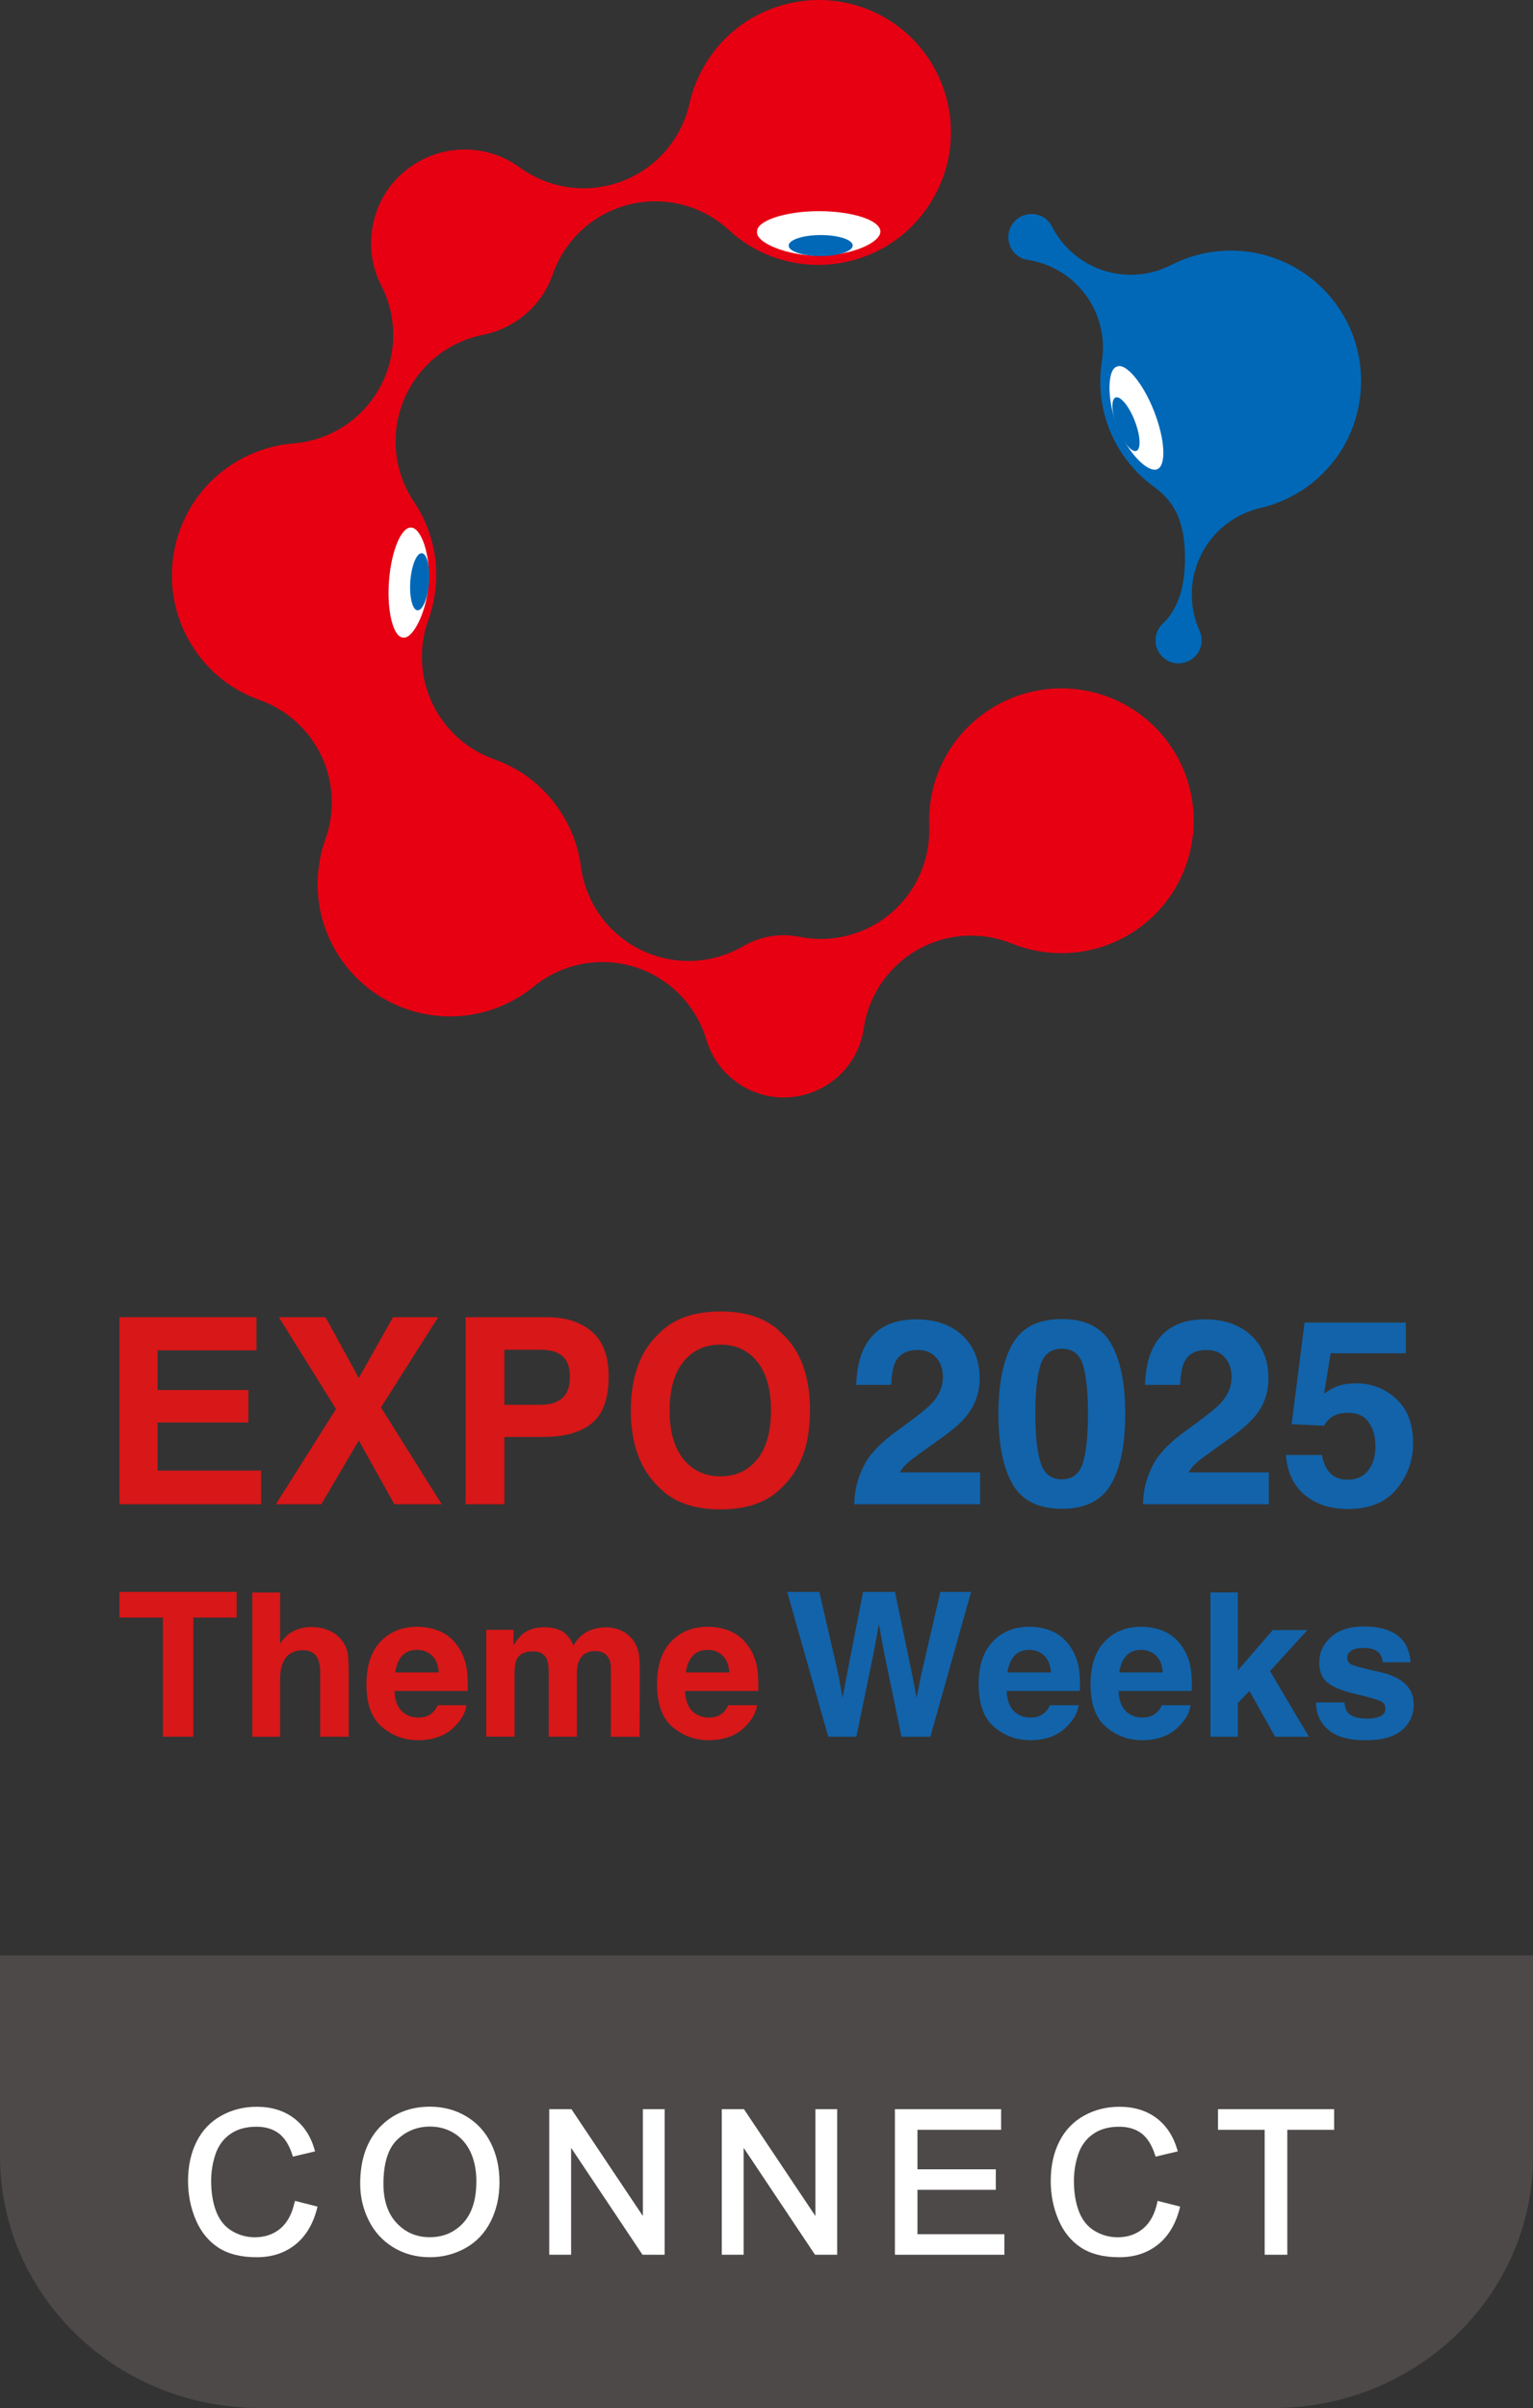 <?xml version="1.0" encoding="UTF-8"?><svg id="_レイヤー_2" xmlns="http://www.w3.org/2000/svg" viewBox="0 0 198.42 311.44"><rect x="0" y="0" width="198.42" height="311.44" fill="#333333" stroke="none"/><g id="Connect"><path d="M33.6,311.44h131.23c18.56,0,33.6-14.57,33.6-32.55v-25.97H0v25.97c0,17.97,15.04,32.55,33.6,32.55" style="fill:#4c4948;"/><polygon points="32.15 183.98 20.4 183.98 20.4 190.2 33.79 190.2 33.79 194.55 15.46 194.55 15.46 170.36 33.2 170.36 33.2 174.65 20.4 174.65 20.4 179.78 32.15 179.78 32.15 183.98" style="fill:#d71718;"/><polygon points="57.17 194.55 51.04 194.55 46.44 186.31 41.59 194.55 35.71 194.55 43.49 182.23 36.09 170.36 42.13 170.36 46.44 178.22 50.87 170.36 56.71 170.36 49.31 182.03 57.17 194.55" style="fill:#d71718;"/><path d="M70.42,185.85h-5.14v8.7h-5.02v-24.19h10.54c2.43,0,4.36.62,5.81,1.87s2.17,3.18,2.17,5.79c0,2.86-.72,4.87-2.17,6.05-1.44,1.18-3.51,1.77-6.19,1.77M72.78,180.82c.66-.58.98-1.5.98-2.76s-.33-2.15-.99-2.69c-.66-.54-1.59-.8-2.78-.8h-4.71v7.12h4.71c1.19,0,2.12-.29,2.79-.87" style="fill:#d71718;"/><path d="M93.26,195.22c-3.46,0-6.1-.94-7.93-2.82-2.45-2.31-3.68-5.63-3.68-9.98s1.23-7.75,3.68-9.98c1.83-1.88,4.47-2.82,7.93-2.82s6.1.94,7.92,2.82c2.44,2.22,3.66,5.55,3.66,9.98s-1.22,7.67-3.66,9.98c-1.83,1.88-4.47,2.82-7.92,2.82M98.03,188.72c1.17-1.48,1.76-3.58,1.76-6.3s-.59-4.81-1.77-6.29c-1.18-1.48-2.76-2.22-4.77-2.22s-3.6.74-4.79,2.21c-1.19,1.48-1.79,3.58-1.79,6.3s.6,4.83,1.79,6.3c1.19,1.48,2.79,2.22,4.79,2.22s3.59-.74,4.77-2.22" style="fill:#d71718;"/><path d="M121.18,175.6c-.56-.67-1.36-1-2.4-1-1.42,0-2.39.53-2.9,1.59-.3.61-.47,1.59-.52,2.92h-4.54c.07-2.02.44-3.66,1.1-4.91,1.25-2.37,3.46-3.56,6.65-3.56,2.52,0,4.52.7,6,2.09,1.49,1.4,2.23,3.24,2.23,5.54,0,1.76-.52,3.33-1.57,4.69-.69.91-1.82,1.92-3.4,3.04l-1.87,1.33c-1.17.83-1.97,1.43-2.4,1.8-.43.37-.8.8-1.09,1.3h10.39v4.12h-16.29c.04-1.71.41-3.27,1.1-4.67.67-1.59,2.24-3.27,4.73-5.04,2.15-1.54,3.55-2.65,4.18-3.32.98-1.04,1.46-2.18,1.46-3.41,0-1.01-.28-1.84-.84-2.51" style="fill:#1263aa;"/><path d="M137.44,195.14c-3.03,0-5.16-1.06-6.38-3.18-1.22-2.12-1.83-5.15-1.83-9.07s.61-6.96,1.83-9.09c1.22-2.14,3.35-3.2,6.38-3.2s5.16,1.07,6.38,3.2c1.21,2.13,1.82,5.16,1.82,9.09s-.61,6.95-1.83,9.07c-1.22,2.12-3.34,3.18-6.37,3.18M140.18,189.15c.43-1.44.64-3.53.64-6.27s-.22-4.99-.65-6.37c-.43-1.38-1.34-2.07-2.73-2.07s-2.31.69-2.76,2.07c-.45,1.38-.67,3.5-.67,6.37s.23,4.83.67,6.28c.45,1.45,1.37,2.17,2.76,2.17s2.3-.73,2.74-2.18" style="fill:#1263aa;"/><path d="M158.56,175.6c-.56-.67-1.36-1-2.39-1-1.42,0-2.39.53-2.9,1.59-.29.61-.47,1.59-.52,2.92h-4.55c.08-2.02.44-3.66,1.1-4.91,1.25-2.37,3.46-3.56,6.64-3.56,2.52,0,4.52.7,6.01,2.09,1.49,1.4,2.23,3.24,2.23,5.54,0,1.76-.52,3.33-1.58,4.69-.69.91-1.82,1.92-3.4,3.04l-1.87,1.33c-1.17.83-1.97,1.43-2.4,1.8-.43.37-.79.8-1.09,1.3h10.39v4.12h-16.29c.04-1.71.41-3.27,1.1-4.67.67-1.59,2.24-3.27,4.73-5.04,2.15-1.54,3.55-2.65,4.18-3.32.97-1.04,1.46-2.18,1.46-3.41,0-1.01-.28-1.84-.84-2.51" style="fill:#1263aa;"/><path d="M174.52,182.73c-.57,0-1.06.07-1.48.21-.73.26-1.28.75-1.66,1.46l-4.2-.2,1.67-13.14h13.11v3.97h-9.73l-.85,5.2c.72-.47,1.28-.78,1.69-.93.68-.25,1.51-.38,2.48-.38,1.97,0,3.69.66,5.15,1.99,1.47,1.32,2.2,3.25,2.2,5.78,0,2.2-.71,4.16-2.12,5.89-1.41,1.73-3.52,2.59-6.33,2.59-2.26,0-4.12-.61-5.58-1.82-1.45-1.22-2.26-2.94-2.43-5.17h4.66c.19,1.02.54,1.8,1.07,2.36.52.55,1.29.83,2.3.83,1.16,0,2.04-.41,2.65-1.22.61-.82.91-1.84.91-3.08s-.28-2.24-.85-3.08c-.57-.84-1.45-1.26-2.66-1.26" style="fill:#1263aa;"/><polygon points="30.63 205.89 30.63 209.21 25.03 209.21 25.03 224.62 21.09 224.62 21.09 209.21 15.46 209.21 15.46 205.89 30.63 205.89" style="fill:#d71718;"/><path d="M45.14,216.49v8.13h-3.7v-8.42c0-.74-.13-1.35-.38-1.8-.33-.64-.96-.97-1.88-.97s-1.68.32-2.18.96c-.49.64-.74,1.55-.74,2.74v7.5h-3.61v-18.66h3.61v6.62c.53-.8,1.13-1.37,1.82-1.68.69-.32,1.42-.48,2.18-.48.86,0,1.63.15,2.33.45.7.3,1.27.75,1.72,1.36.38.52.61,1.05.7,1.6.08.55.13,1.44.13,2.67" style="fill:#d71718;"/><path d="M60.37,220.55c-.09.82-.52,1.66-1.28,2.5-1.19,1.35-2.85,2.02-4.98,2.02-1.76,0-3.32-.57-4.66-1.7-1.35-1.14-2.02-2.98-2.02-5.54,0-2.4.61-4.24,1.82-5.51,1.21-1.28,2.79-1.92,4.73-1.92,1.15,0,2.19.22,3.11.65.92.43,1.68,1.11,2.29,2.05.54.82.89,1.77,1.05,2.86.09.64.13,1.55.11,2.74h-9.48c.05,1.39.49,2.36,1.31,2.92.5.35,1.1.52,1.8.52.75,0,1.35-.21,1.82-.64.25-.23.48-.55.67-.95h3.7ZM56.79,216.31c-.06-.96-.35-1.68-.87-2.18-.52-.5-1.17-.74-1.94-.74-.84,0-1.49.26-1.95.79-.46.52-.75,1.24-.87,2.13h5.63Z" style="fill:#d71718;"/><path d="M70.77,214.58c-.3-.67-.9-1-1.79-1-1.03,0-1.73.33-2.08,1-.2.38-.29.95-.29,1.7v8.33h-3.67v-13.82h3.52v2.02c.45-.72.87-1.23,1.27-1.54.7-.54,1.61-.81,2.73-.81,1.06,0,1.91.23,2.57.7.52.43.92.99,1.19,1.67.47-.81,1.06-1.41,1.77-1.79.74-.38,1.58-.57,2.49-.57.61,0,1.21.12,1.8.36.59.24,1.13.65,1.61,1.24.39.48.65,1.08.79,1.78.08.46.13,1.15.13,2.05l-.03,8.73h-3.71v-8.82c0-.53-.08-.96-.26-1.3-.32-.64-.91-.97-1.78-.97-1,0-1.69.41-2.07,1.24-.2.44-.29.97-.29,1.59v8.25h-3.65v-8.25c0-.82-.08-1.42-.25-1.79" style="fill:#d71718;"/><path d="M97.98,220.55c-.09.82-.52,1.66-1.28,2.5-1.19,1.35-2.85,2.02-4.98,2.02-1.76,0-3.32-.57-4.66-1.7-1.35-1.14-2.02-2.98-2.02-5.54,0-2.4.61-4.24,1.82-5.51,1.21-1.28,2.79-1.92,4.73-1.92,1.15,0,2.19.22,3.11.65.92.43,1.68,1.11,2.29,2.05.54.82.89,1.77,1.05,2.86.09.64.13,1.55.11,2.74h-9.48c.05,1.39.49,2.36,1.31,2.92.5.35,1.1.52,1.8.52.75,0,1.35-.21,1.82-.64.25-.23.48-.55.67-.95h3.7ZM94.4,216.31c-.06-.96-.35-1.68-.87-2.18-.52-.5-1.17-.74-1.94-.74-.84,0-1.49.26-1.95.79-.46.52-.75,1.24-.87,2.13h5.63Z" style="fill:#d71718;"/><polygon points="121.71 205.89 125.69 205.89 120.42 224.62 116.68 224.62 114.42 213.67 113.76 210.05 113.1 213.67 110.84 224.62 107.2 224.62 101.89 205.89 106.05 205.89 108.52 216.61 109.06 219.6 109.6 216.68 111.71 205.89 115.84 205.89 118.07 216.61 118.64 219.6 119.21 216.73 121.71 205.89" style="fill:#1263aa;"/><path d="M139.61,220.55c-.09.82-.52,1.66-1.28,2.5-1.19,1.35-2.85,2.02-4.98,2.02-1.76,0-3.32-.57-4.66-1.7-1.35-1.14-2.02-2.98-2.02-5.54,0-2.4.61-4.24,1.82-5.51,1.21-1.28,2.79-1.92,4.73-1.92,1.15,0,2.19.22,3.11.65.92.43,1.68,1.11,2.29,2.05.54.82.89,1.77,1.05,2.86.09.64.13,1.55.11,2.74h-9.48c.05,1.39.49,2.36,1.31,2.92.5.35,1.1.52,1.8.52.75,0,1.35-.21,1.82-.64.25-.23.48-.55.67-.95h3.7ZM136.03,216.31c-.06-.96-.35-1.68-.87-2.18-.52-.5-1.17-.74-1.94-.74-.84,0-1.49.26-1.95.79-.46.52-.75,1.24-.87,2.13h5.63Z" style="fill:#1263aa;"/><path d="M154.09,220.55c-.09.82-.52,1.66-1.28,2.5-1.19,1.35-2.85,2.02-4.98,2.02-1.76,0-3.32-.57-4.66-1.7-1.35-1.14-2.02-2.98-2.02-5.54,0-2.4.61-4.24,1.82-5.51,1.21-1.28,2.79-1.92,4.73-1.92,1.15,0,2.19.22,3.11.65.92.43,1.68,1.11,2.29,2.05.54.82.89,1.77,1.05,2.86.09.64.13,1.55.11,2.74h-9.48c.05,1.39.49,2.36,1.31,2.92.5.35,1.1.52,1.8.52.75,0,1.35-.21,1.82-.64.25-.23.48-.55.67-.95h3.7ZM150.5,216.31c-.06-.96-.35-1.68-.87-2.18-.52-.5-1.17-.74-1.94-.74-.84,0-1.49.26-1.95.79-.46.52-.75,1.24-.87,2.13h5.63Z" style="fill:#1263aa;"/><polygon points="169.41 224.62 165.04 224.62 161.72 218.7 160.22 220.26 160.22 224.62 156.67 224.62 156.67 205.96 160.22 205.96 160.22 216.04 164.73 210.83 169.22 210.83 164.38 216.13 169.41 224.62" style="fill:#1263aa;"/><path d="M180.72,211.41c1.08.69,1.71,1.89,1.87,3.58h-3.62c-.05-.46-.18-.83-.39-1.11-.4-.49-1.08-.74-2.03-.74-.79,0-1.35.12-1.68.37-.34.25-.5.53-.5.86,0,.42.18.72.53.9.36.2,1.61.53,3.77,1,1.44.34,2.52.85,3.24,1.54.71.69,1.07,1.56,1.07,2.61,0,1.37-.51,2.49-1.53,3.36-1.02.87-2.6,1.3-4.73,1.3s-3.78-.46-4.82-1.38c-1.04-.92-1.56-2.09-1.56-3.51h3.67c.08.64.24,1.1.49,1.37.45.48,1.28.72,2.49.72.71,0,1.28-.11,1.7-.32.42-.21.63-.53.63-.95s-.17-.72-.51-.93c-.34-.21-1.6-.58-3.77-1.09-1.57-.39-2.67-.88-3.32-1.46-.64-.58-.97-1.41-.97-2.49,0-1.28.5-2.38,1.51-3.3,1-.92,2.42-1.38,4.24-1.38s3.14.34,4.23,1.03" style="fill:#1263aa;"/><path d="M38.11,284.89c-.32,1.48-.94,2.6-1.83,3.35-.89.74-2,1.12-3.29,1.12-1.07,0-2.07-.28-2.99-.83-.9-.54-1.58-1.38-2.01-2.48-.44-1.13-.66-2.47-.66-3.99,0-1.18.19-2.33.56-3.44.36-1.08,1-1.96,1.9-2.6.9-.64,2.04-.96,3.39-.96,1.17,0,2.14.29,2.9.86.76.57,1.36,1.51,1.76,2.79l.07.22,2.87-.68-.07-.25c-.5-1.74-1.41-3.11-2.7-4.07-1.29-.96-2.89-1.45-4.78-1.45-1.65,0-3.19.38-4.56,1.14-1.39.76-2.47,1.88-3.21,3.34-.74,1.45-1.12,3.17-1.12,5.11,0,1.78.33,3.46.99,5.01.66,1.56,1.64,2.77,2.92,3.61,1.27.83,2.94,1.25,4.96,1.25s3.64-.55,5-1.62c1.36-1.08,2.31-2.65,2.83-4.69l.06-.24-2.92-.74-.05.25Z" style="fill:#fff;"/><path d="M60.35,273.72c-1.39-.83-2.97-1.25-4.7-1.25-2.64,0-4.83.9-6.51,2.66-1.67,1.76-2.52,4.22-2.52,7.32,0,1.64.36,3.21,1.08,4.68.72,1.48,1.79,2.66,3.18,3.52,1.39.85,3,1.29,4.76,1.29,1.63,0,3.16-.39,4.57-1.16,1.41-.78,2.52-1.93,3.29-3.44.76-1.5,1.15-3.21,1.15-5.1s-.37-3.56-1.1-5.03c-.73-1.49-1.81-2.66-3.2-3.49M61.65,282.22c0,2.28-.57,4.06-1.7,5.29-1.13,1.22-2.58,1.84-4.32,1.84s-3.15-.62-4.29-1.83c-1.14-1.22-1.71-2.92-1.71-5.05,0-2.68.6-4.6,1.78-5.73,1.18-1.13,2.61-1.7,4.26-1.7,1.15,0,2.21.3,3.14.88.92.58,1.64,1.42,2.12,2.48.49,1.08.73,2.36.73,3.8" style="fill:#fff;"/><polygon points="83.21 286.61 73.96 272.79 71.09 272.79 71.09 291.62 73.92 291.62 73.92 277.79 83.16 291.62 86.03 291.62 86.03 272.79 83.21 272.79 83.21 286.61" style="fill:#fff;"/><polygon points="105.54 286.61 96.29 272.79 93.42 272.79 93.42 291.62 96.25 291.62 96.25 277.79 105.49 291.62 108.36 291.62 108.36 272.79 105.54 272.79 105.54 286.61" style="fill:#fff;"/><polygon points="118.75 283.22 128.89 283.22 128.89 280.57 118.75 280.57 118.75 275.46 129.58 275.46 129.58 272.79 115.83 272.79 115.83 291.62 130 291.62 130 288.96 118.75 288.96 118.75 283.22" style="fill:#fff;"/><path d="M149.78,284.89c-.32,1.48-.93,2.6-1.83,3.35-.9.74-2,1.12-3.29,1.12-1.07,0-2.07-.28-2.99-.83-.9-.54-1.58-1.38-2.01-2.48-.44-1.13-.66-2.47-.66-3.99,0-1.18.19-2.34.56-3.44.36-1.08,1-1.96,1.9-2.6.9-.64,2.04-.96,3.38-.96,1.17,0,2.14.29,2.9.86.76.57,1.35,1.51,1.76,2.79l.07.22,2.87-.68-.07-.25c-.51-1.74-1.42-3.11-2.7-4.07-1.29-.96-2.89-1.45-4.78-1.45-1.65,0-3.19.38-4.56,1.14-1.39.76-2.47,1.88-3.21,3.34-.74,1.45-1.12,3.16-1.12,5.11,0,1.78.33,3.47.99,5.01.66,1.56,1.64,2.77,2.92,3.61,1.27.83,2.94,1.25,4.95,1.25s3.64-.55,5-1.62c1.36-1.08,2.31-2.66,2.83-4.69l.06-.24-2.92-.74-.05.25Z" style="fill:#fff;"/><polygon points="157.65 272.79 157.65 275.46 163.69 275.46 163.69 291.62 166.62 291.62 166.62 275.46 172.68 275.46 172.68 272.79 157.65 272.79" style="fill:#fff;"/><path d="M101.48,141.95c-3.54,0-6.83-1.77-8.77-4.72-.56-.86-1-1.79-1.29-2.77-1.34-4.5-4.84-8.03-9.32-9.41-1.36-.42-2.75-.62-4.14-.62-3.19,0-6.33,1.09-8.86,3.15-.46.38-.95.73-1.43,1.05-2.81,1.85-6.06,2.83-9.41,2.83-5.78,0-11.14-2.88-14.32-7.7-2.52-3.82-3.4-8.39-2.48-12.87.16-.8.39-1.6.67-2.39,1.25-3.51,1.06-7.38-.54-10.75-1.6-3.37-4.47-5.96-7.98-7.21-3.53-1.25-6.48-3.57-8.54-6.7-5.2-7.88-3.01-18.53,4.87-23.72,2.4-1.58,5.18-2.54,8.04-2.77,4.68-.37,8.86-3.06,11.14-7.16,2.28-4.1,2.37-9.07.23-13.25-1.26-2.45-1.63-5.19-1.07-7.92.66-3.21,2.46-5.87,5.2-7.68,1.99-1.31,4.29-2,6.66-2,2.59,0,5.05.8,7.13,2.32,2.44,1.78,5.34,2.69,8.27,2.69,1.66,0,3.34-.3,4.94-.9,4.43-1.66,7.72-5.44,8.76-10.06.42-1.85,1.14-3.61,2.14-5.24,2.4-3.9,6.17-6.62,10.62-7.68,1.31-.31,2.64-.47,3.97-.47,7.96,0,14.81,5.42,16.65,13.17,1.05,4.44.31,9.03-2.1,12.93-2.4,3.9-6.17,6.63-10.61,7.69-1.31.31-2.64.47-3.97.47-4.33,0-8.45-1.6-11.6-4.5-2.62-2.42-6.03-3.72-9.52-3.72-1.14,0-2.29.14-3.42.42-4.59,1.15-8.29,4.54-9.85,9.01-.87,2.51-2.52,4.61-4.76,6.09-1.3.85-2.74,1.44-4.29,1.75-4.59.92-8.42,4.06-10.22,8.39-1.8,4.32-1.32,9.26,1.27,13.16.06.09.13.19.19.28,2.9,4.51,3.52,10,1.69,15.08-1.26,3.51-1.07,7.38.53,10.76,1.6,3.37,4.47,5.97,7.99,7.22,3.53,1.25,6.49,3.57,8.55,6.7,1.45,2.2,2.35,4.61,2.69,7.17.61,4.66,3.51,8.7,7.73,10.78,1.96.96,4.08,1.44,6.19,1.44,2.44,0,4.88-.64,7.06-1.9,1.63-.95,3.4-1.43,5.25-1.43.68,0,1.38.07,2.08.21.91.18,1.83.27,2.74.27,3.31,0,6.55-1.17,9.11-3.36,3.27-2.79,5.08-6.92,4.92-11.22-.23-6.07,2.64-11.68,7.68-15,2.81-1.85,6.06-2.83,9.41-2.83,5.78,0,11.14,2.88,14.32,7.7,5.2,7.88,3.01,18.53-4.87,23.72-2.81,1.85-6.06,2.83-9.41,2.83-2.22,0-4.38-.42-6.45-1.25-1.69-.68-3.48-1.02-5.26-1.02-2.42,0-4.82.62-6.97,1.85-3.73,2.13-6.28,5.86-6.92,10.12-.45,3.01-2.08,5.58-4.59,7.23-1.72,1.13-3.72,1.73-5.77,1.73" style="fill:#e60012;"/><path d="M152.55,85.8c-.93,0-1.75-.4-2.33-1.11-.51-.64-.73-1.38-.64-2.19.08-.72.39-1.34.92-1.84,2.5-2.34,3.05-6.26,2.84-9.68-.21-3.42-1.16-5.97-3.93-7.98-1.23-.89-2.34-1.94-3.28-3.12-3-3.73-4.25-8.42-3.51-13.18.47-3.01-.28-6.08-2.09-8.54-1.8-2.46-4.51-4.09-7.52-4.55-1.29-.2-2.25-1.17-2.46-2.48-.13-.81.06-1.56.54-2.22.49-.66,1.14-1.06,1.95-1.19.15-.02.31-.04.46-.04,1.15,0,2.13.59,2.64,1.59,1.38,2.71,3.78,4.77,6.68,5.71,1.15.38,2.35.56,3.54.56,1.8,0,3.59-.42,5.22-1.26,2.39-1.22,5.05-1.87,7.69-1.87,5.16,0,9.96,2.3,13.18,6.3,2.82,3.51,4.1,7.92,3.62,12.4-.49,4.49-2.69,8.51-6.2,11.33-1.95,1.56-4.28,2.69-6.76,3.27-3.34.78-6.16,3.01-7.67,6.09-1.52,3.07-1.58,6.67-.17,9.79.22.49.3,1,.25,1.53-.09.82-.46,1.49-1.1,2.01-.52.42-1.2.66-1.87.66" style="fill:#0068b7;"/><path d="M97.99,29.96c-.23,1.41,3.87,3.13,7.98,3.11,4.36-.03,7.96-1.7,7.98-3.11.02-1.46-3.56-2.64-7.94-2.65-4.52,0-8.11,1.3-8.02,2.65" style="fill:#fff;"/><path d="M102.08,31.77c0,.75,1.86,1.35,4.15,1.35s4.14-.62,4.14-1.37c0-.75-1.86-1.35-4.15-1.35-2.29,0-4.15.62-4.14,1.37" style="fill:#0068b7;"/><path d="M52.15,82.45c1.24.3,3.06-3.23,3.32-6.9.28-3.88-.96-7.2-2.22-7.32-1.3-.12-2.6,2.99-2.9,6.89-.31,4.03.6,7.32,1.81,7.33" style="fill:#fff;"/><path d="M54.04,78.93c.67.05,1.33-1.56,1.49-3.6.15-2.04-.27-3.74-.93-3.78-.67-.05-1.33,1.56-1.49,3.6-.15,2.04.27,3.74.93,3.79" style="fill:#0068b7;"/><path d="M144.58,47.42c-1.25.26-1.35,4.24,0,7.65,1.43,3.62,3.99,6.07,5.18,5.63,1.22-.46,1.05-3.82-.37-7.47-1.46-3.76-3.71-6.33-4.81-5.82" style="fill:#fff;"/><path d="M144.39,51.41c-.62.25-.52,1.99.22,3.89.75,1.91,1.86,3.25,2.48,3.01.62-.25.52-1.99-.22-3.89-.75-1.91-1.86-3.25-2.48-3.01" style="fill:#0068b7;"/></g></svg>